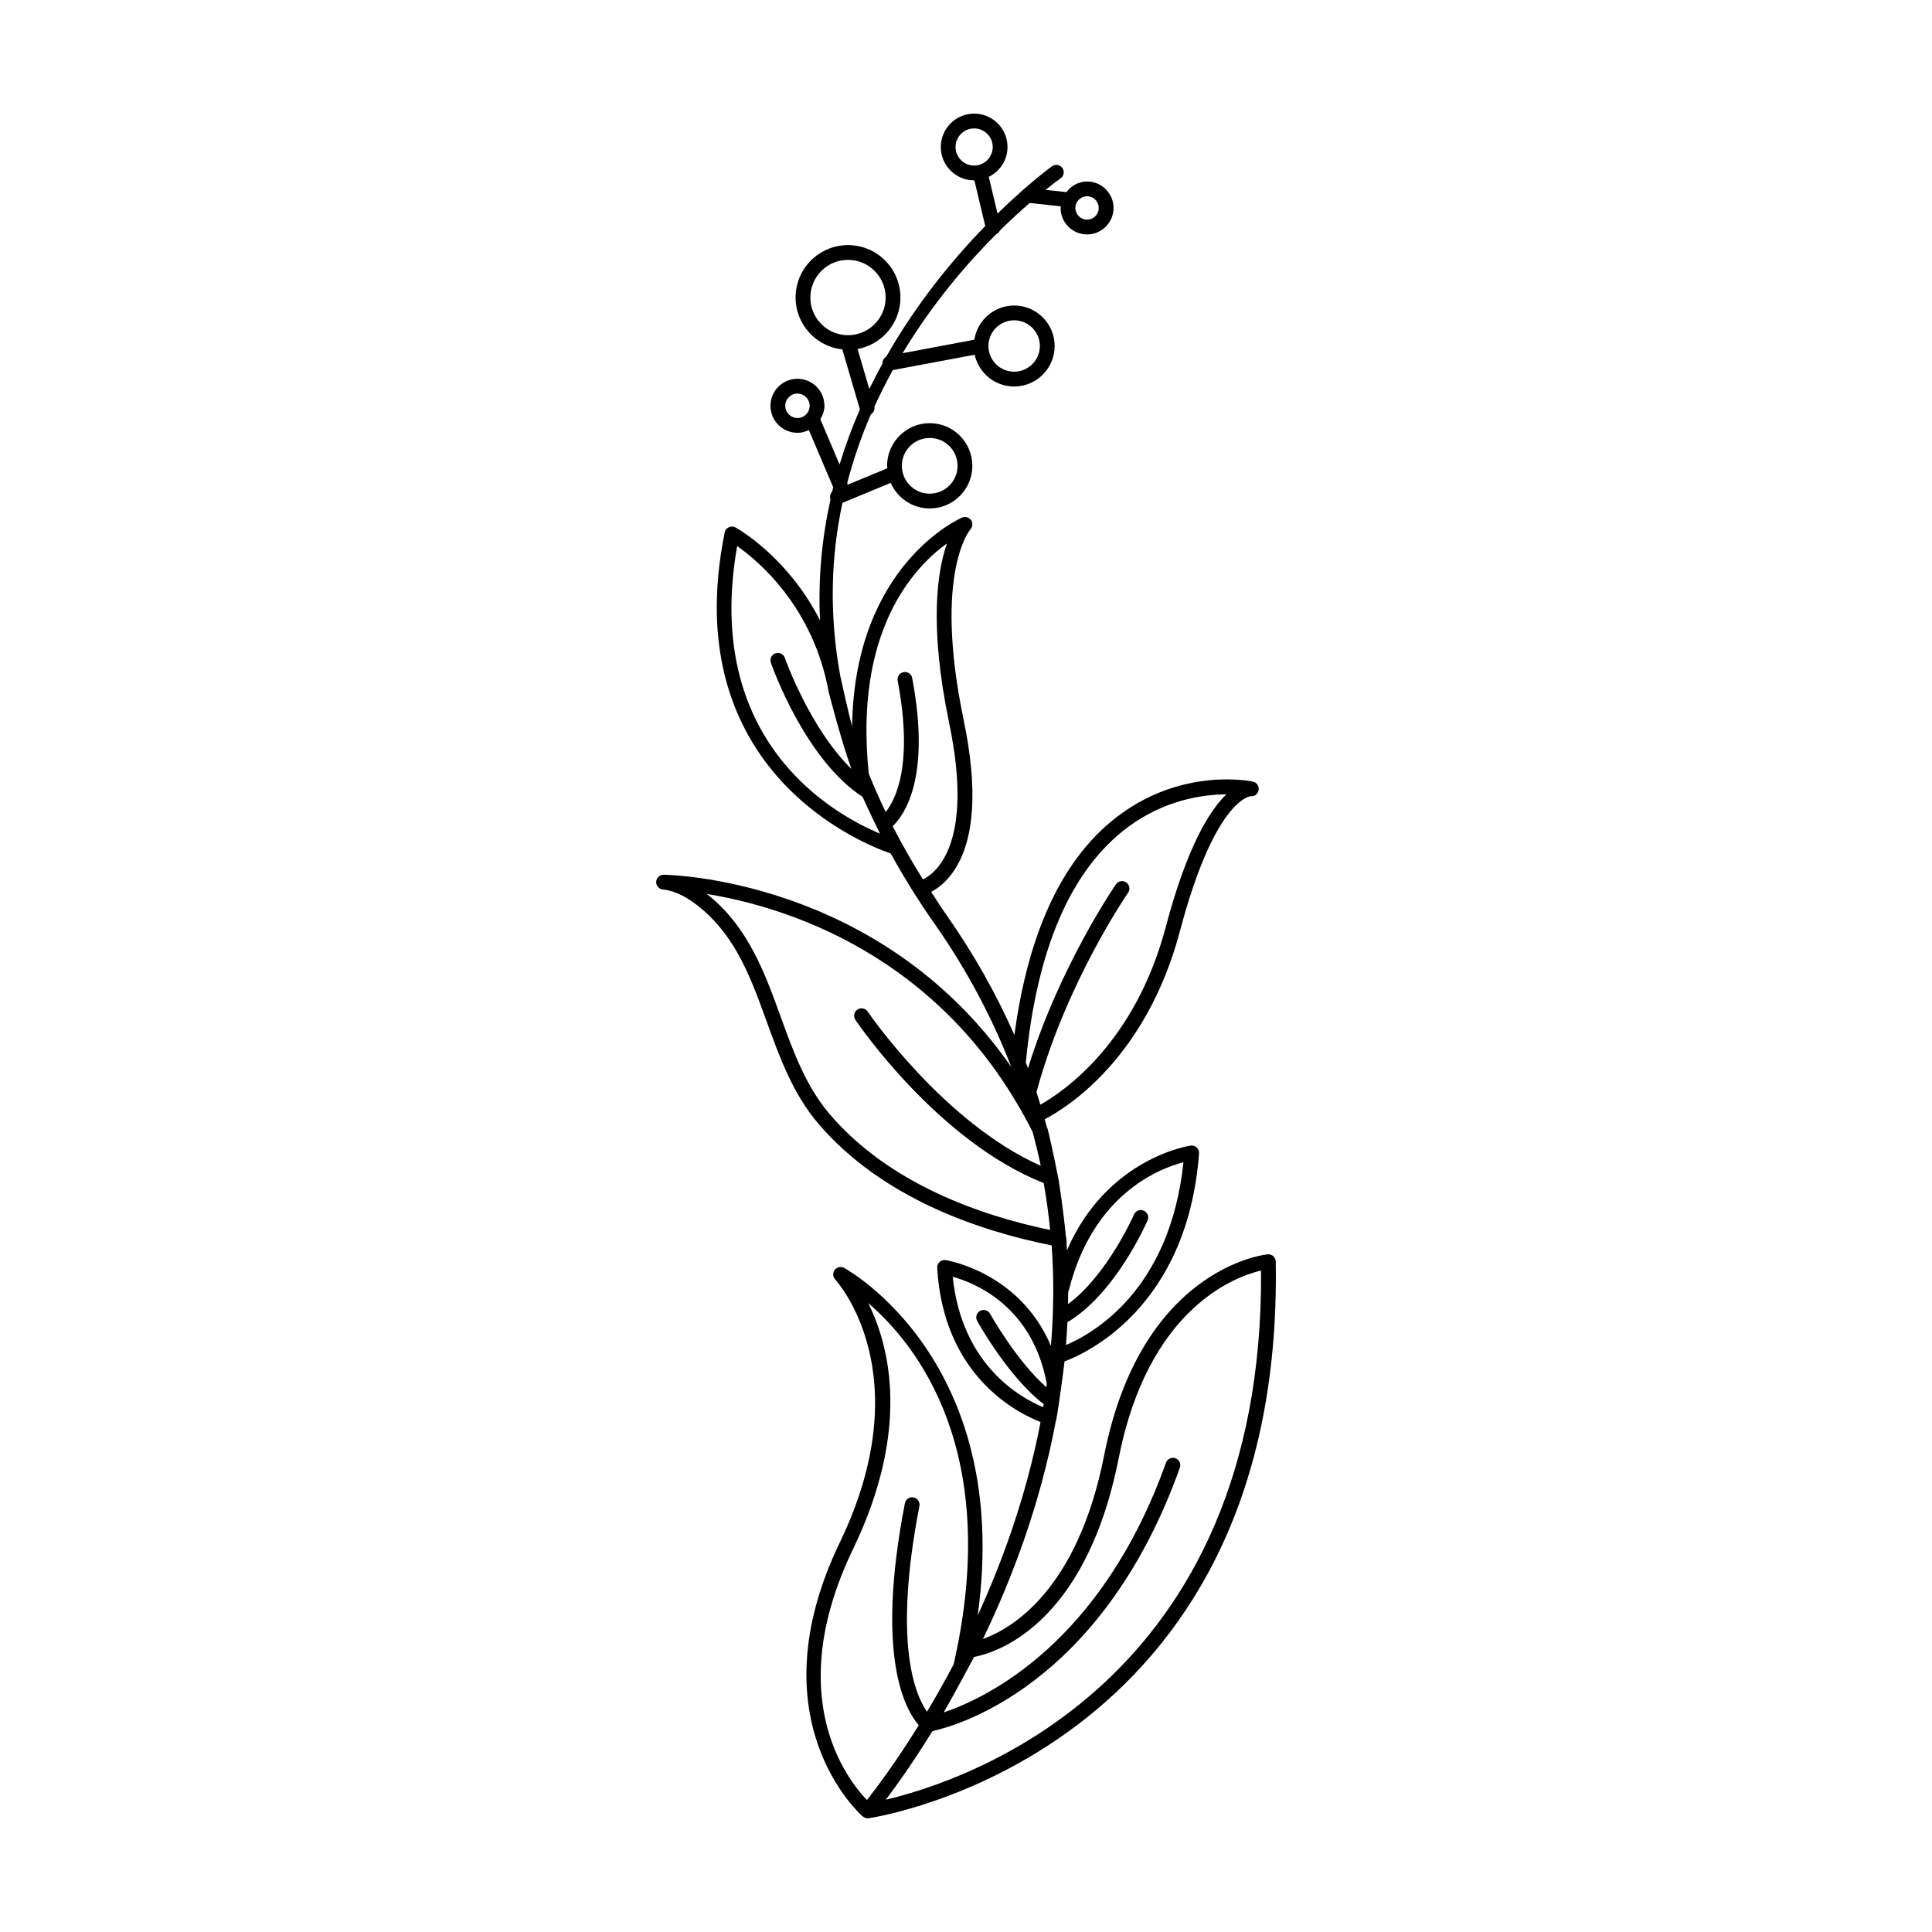 <?xml version="1.0" encoding="UTF-8"?>
<!-- Uploaded to: ICON Repo, www.svgrepo.com, Generator: ICON Repo Mixer Tools -->
<svg fill="#000000" width="800px" height="800px" version="1.1" viewBox="144 144 512 512" xmlns="http://www.w3.org/2000/svg">
 <path d="m481.42 476.89c-0.41-0.359-0.914-0.516-1.508-0.48-1.359 0.145-33.578 4.086-43.297 53.258-7.078 35.844-24.555 45.953-32.129 48.695 7.797-16.18 15.18-35.793 19.277-57.559 0.16-0.203 0.613-3.34 0.742-4.102 0.035-0.043 1.402-9.906 1.609-11.922 5.398-1.996 32.539-14.031 35.645-55.094 0.051-0.586-0.176-1.164-0.602-1.57s-0.996-0.605-1.602-0.523c-0.246 0.031-22.184 3.219-32.828 27.793-0.051-0.785-0.055-3.477-0.281-3.867-0.418-4.918-1.945-15.867-2.195-16.277-0.688-3.715-2.5-11.879-2.66-12.203-0.059-0.121-0.125-0.23-0.184-0.352-0.184-0.691-0.348-1.383-0.543-2.078 5.844-3.043 26.895-16.094 35.863-49.969 9.293-35.098 18.703-35.625 18.684-35.633 1.109 0.117 1.98-0.613 2.144-1.645 0.164-1.027-0.508-2.008-1.523-2.223-0.75-0.168-18.297-3.707-35.207 8.723-14.922 10.965-24.277 30.672-28 58.441-4.691-10.664-10.66-21.395-18.191-32.098-1.387-1.969-2.582-3.902-3.859-5.852 1.715-0.906 3.984-2.551 6.016-5.578 5.527-8.227 6.394-21.672 2.59-39.957-8.105-38.969 1.684-50.414 1.766-50.508 0.633-0.668 0.715-1.691 0.195-2.453-0.523-0.762-1.504-1.059-2.356-0.707-0.312 0.129-28.527 12.312-29.172 55.27-0.918-3.121-2.859-12.137-3.137-13.305-3.039-16.613-2.406-31.957 0.578-45.859l12.793-5.285c1.75 3.981 5.715 6.773 10.332 6.773 6.231 0 11.301-5.07 11.301-11.301s-5.066-11.301-11.301-11.301c-6.227 0-11.293 5.07-11.293 11.301 0 0.227 0.055 0.438 0.066 0.66l-10.523 4.348c-0.008-0.168-0.051-0.332-0.102-0.496 1.68-6.379 3.785-12.465 6.269-18.172 0.691-0.41 1.062-1.184 0.922-1.992 1.531-3.363 3.16-6.606 4.883-9.715l21.695-4.066c1.062 4.809 5.34 8.422 10.465 8.422 5.922 0 10.73-4.816 10.73-10.734s-4.812-10.734-10.73-10.734c-5.352 0-9.758 3.949-10.562 9.074l-19.004 3.562c7.918-13.168 17.059-23.801 24.816-31.547 0.438-0.199 0.77-0.527 0.965-0.949 2.91-2.859 5.598-5.32 7.914-7.32l8.262 0.906c-0.008 0.148-0.086 0.273-0.086 0.422 0 3.867 3.144 7.016 7.016 7.016 3.871 0 7.016-3.148 7.016-7.016 0-3.867-3.144-7.016-7.016-7.016-2.266 0-4.188 1.148-5.469 2.816l-5.539-0.609c2.113-1.691 3.551-2.734 3.996-3.047 0.887-0.625 1.094-1.848 0.469-2.731-0.629-0.887-1.859-1.094-2.734-0.469-0.18 0.125-3.059 2.215-7.481 6.082-0.164 0.105-0.301 0.234-0.426 0.379-1.934 1.703-4.148 3.75-6.543 6.094l-2.324-9.742c2.93-1.441 4.969-4.43 4.969-7.914 0-4.875-3.965-8.844-8.84-8.844-4.879 0.008-8.84 3.973-8.84 8.848s3.965 8.844 8.84 8.844c0.02 0 0.039-0.004 0.059-0.004l2.879 12.082c-8.242 8.48-18.008 20.176-26.25 34.664-0.641 0.359-1.016 1.043-0.977 1.797-1.207 2.191-2.371 4.441-3.496 6.75l-3.106-10.598c6.449-1.199 11.355-6.852 11.355-13.645 0-7.664-6.231-13.898-13.895-13.898-7.664 0-13.895 6.234-13.895 13.898 0 7.144 5.438 12.984 12.383 13.75l4.66 15.887c-2.027 4.652-3.84 9.523-5.383 14.605l-5.102-11.98c0.633-1.066 1.094-2.242 1.094-3.57 0-3.945-3.207-7.16-7.152-7.16-3.945 0-7.156 3.211-7.156 7.16 0 3.945 3.207 7.156 7.156 7.156 1.086 0 2.09-0.285 3.016-0.723l6.453 15.152c-0.098 0.395-0.188 0.793-0.281 1.188-0.52 0.523-0.703 1.32-0.434 2.051-2.219 9.996-3.328 20.684-2.773 32.031-8.566-16.793-21.684-24.223-22.402-24.617-0.547-0.297-1.195-0.324-1.77-0.059-0.562 0.262-0.973 0.777-1.094 1.387-12.906 63.703 37.664 82.926 43.984 85.059 3.32 6 7.027 12.086 11.395 18.293 8.996 12.793 15.656 25.617 20.582 38.328-34.938-50.336-91.484-50.969-92.164-50.969-1.043 0.004-1.906 0.824-1.957 1.863-0.051 1.043 0.727 1.945 1.766 2.043 3.16 0.312 6.477 1.949 10.141 5.008 9.336 7.789 13.262 18.609 17.41 30.07 3.406 9.395 6.922 19.105 13.699 27.02 16.863 19.703 42.559 28.371 61.793 32.223 0.656 9.094 0.516 17.988-0.195 26.637-8.289-19.621-27.684-22.711-27.91-22.742-0.57-0.074-1.168 0.102-1.602 0.496-0.438 0.398-0.668 0.969-0.633 1.559 1.668 28.562 21.047 38.387 27.398 40.855-3.664 19.094-9.887 36.469-16.656 51.254 9.332-67.73-34.949-91.855-35.43-92.109-0.832-0.445-1.891-0.215-2.473 0.555-0.578 0.766-0.52 1.836 0.141 2.531 0.23 0.242 22.84 24.82 1.203 69.715-22.867 47.453 5.832 72.367 6.121 72.617 0.039 0.031 0.094 0.02 0.133 0.047 0.324 0.238 0.695 0.398 1.109 0.406 0.004 0 0.012 0.004 0.016 0.004h0.008c0.086 0 0.176-0.004 0.262-0.02 1.098-0.148 110.14-16.391 107.89-147.53-0.008-0.551-0.25-1.07-0.66-1.434zm-54.543 17.516c12.664-7.516 20.898-26.18 21.246-26.988 0.434-0.992-0.027-2.144-1.016-2.574-0.996-0.438-2.144 0.02-2.582 1.016-0.074 0.176-7.098 16.094-17.492 23.75 0.023-1.113 0.055-2.223 0.055-3.344 0.059-0.121 0.141-0.23 0.176-0.367 6.367-25.367 23.863-32.207 30.363-33.902-3.527 33.934-23.98 45.43-31.129 48.449 0.16-2 0.285-4.012 0.379-6.039zm-36.496-234.34c4.074 0 7.387 3.309 7.387 7.379s-3.312 7.383-7.387 7.383c-4.066 0-7.379-3.312-7.379-7.383-0.004-4.07 3.309-7.379 7.379-7.379zm22.379-31.184c3.754 0 6.816 3.055 6.816 6.812s-3.062 6.812-6.816 6.812c-3.754 0-6.816-3.055-6.816-6.812s3.062-6.812 6.816-6.812zm19.32-32.867c1.707 0 3.098 1.387 3.098 3.098 0 1.707-1.395 3.094-3.098 3.094-1.707 0-3.098-1.387-3.098-3.098-0.004-1.707 1.391-3.094 3.098-3.094zm-29.922-8.137c-2.719 0-4.926-2.207-4.926-4.922s2.207-4.922 4.926-4.922 4.926 2.207 4.926 4.922-2.207 4.922-4.926 4.922zm-43.41 34.969c0-5.504 4.477-9.98 9.98-9.98 5.504 0 9.98 4.477 9.98 9.98 0 5.504-4.477 9.98-9.98 9.98-5.504 0.004-9.98-4.477-9.98-9.98zm-3.41 31.93c-1.789 0-3.242-1.453-3.242-3.234 0-1.789 1.453-3.238 3.242-3.238 1.781 0 3.234 1.453 3.234 3.238 0.004 1.781-1.453 3.234-3.234 3.234zm-15.984 33.941c5.695 4.004 20.176 16.164 24.25 38.637 0.051 0.277 3.543 13.699 6.035 20.418-11.039-10.762-17.574-29.211-17.645-29.422-0.355-1.023-1.469-1.559-2.5-1.207-1.023 0.355-1.562 1.469-1.207 2.492 0.367 1.055 9.082 25.668 24.309 35.539 1.129 2.617 4.398 9.324 4.621 9.758-12.766-5.348-46.938-24.719-37.863-76.215zm41.211 74.242c3.246-3.109 10.121-13.066 5.176-39.27-0.195-1.062-1.234-1.781-2.285-1.562-1.066 0.199-1.766 1.223-1.562 2.289 4.172 22.133-0.496 31.441-3.18 34.77-1.652-3.434-3.152-6.824-4.484-10.176-3.934-37.746 11.887-54.633 20.711-60.988-2.547 7.309-4.785 21.738 0.598 47.598 6.613 31.785-3.367 39.672-6.945 41.438-2.996-4.773-5.652-9.469-8.027-14.098zm62.52 0.109c9.637-7.109 19.676-8.516 25.91-8.559-4.449 4.281-10.418 13.852-16.051 35.129-8.191 30.945-27.266 43.766-33.246 47.113-0.34-1.102-0.656-2.203-1.023-3.309 7.766-28.887 24.117-52.625 24.281-52.863 0.617-0.887 0.398-2.106-0.488-2.727-0.891-0.617-2.117-0.406-2.727 0.488-0.156 0.227-14.93 21.648-23.309 48.746-0.184-0.492-0.391-0.98-0.582-1.473 2.898-30.301 12.055-51.355 27.234-62.547zm-79.203 76.207c-6.309-7.371-9.703-16.746-12.988-25.809-4.148-11.441-8.434-23.273-18.582-31.738-0.344-0.285-0.68-0.559-1.016-0.82 20.27 3.281 62.543 15.781 86.363 63.082 0.793 2.992 1.539 5.981 2.148 8.949-25.695-11.367-45.66-40.551-45.867-40.859-0.605-0.895-1.836-1.137-2.723-0.527-0.898 0.605-1.137 1.824-0.531 2.719 0.898 1.332 22.02 32.227 49.91 43.254 0.73 4.176 1.305 8.32 1.703 12.43-18.48-3.844-42.605-12.211-58.418-30.68zm32.598 43.086c6.016 1.652 21.137 7.844 24.93 28.363-0.043 0.301-0.066 0.605-0.109 0.906-7.961-7.019-14.84-19.328-14.91-19.465-0.531-0.945-1.715-1.281-2.668-0.766-0.945 0.523-1.285 1.715-0.766 2.664 0.348 0.633 8.324 14.906 17.625 22.047-0.043 0.27-0.094 0.535-0.141 0.805-6-2.484-21.551-11.121-23.961-34.555zm-22.734 138.66c-5.356-5.562-22.449-27.562-3.668-66.527 15.301-31.758 9.672-53.793 4-65.172 13.016 11.172 35.465 39.539 22.641 95.766-2.398 4.547-4.769 8.715-7.055 12.531-3.051-4.316-9.086-18.027-2.012-54.492 0.207-1.062-0.488-2.09-1.551-2.297-1.094-0.215-2.094 0.496-2.297 1.551-7.883 40.621 0.098 54.746 3.684 58.816-6.199 9.984-11.41 16.875-13.742 19.824zm5.012-0.082c2.852-3.773 7.305-10.008 12.352-18.184 5.695-1.215 44.719-11.531 65.57-69.801 0.367-1.02-0.164-2.144-1.18-2.508-1.027-0.359-2.144 0.168-2.504 1.184-17.18 48.008-47.664 62.395-58.91 66.18 1.797-3.051 7.504-13.613 8.059-14.707 4.926-0.898 29.406-7.586 38.32-52.68 7.816-39.566 30.57-48.023 37.727-49.723 0.762 109.32-78.367 135.28-99.434 140.24z"/>
</svg>